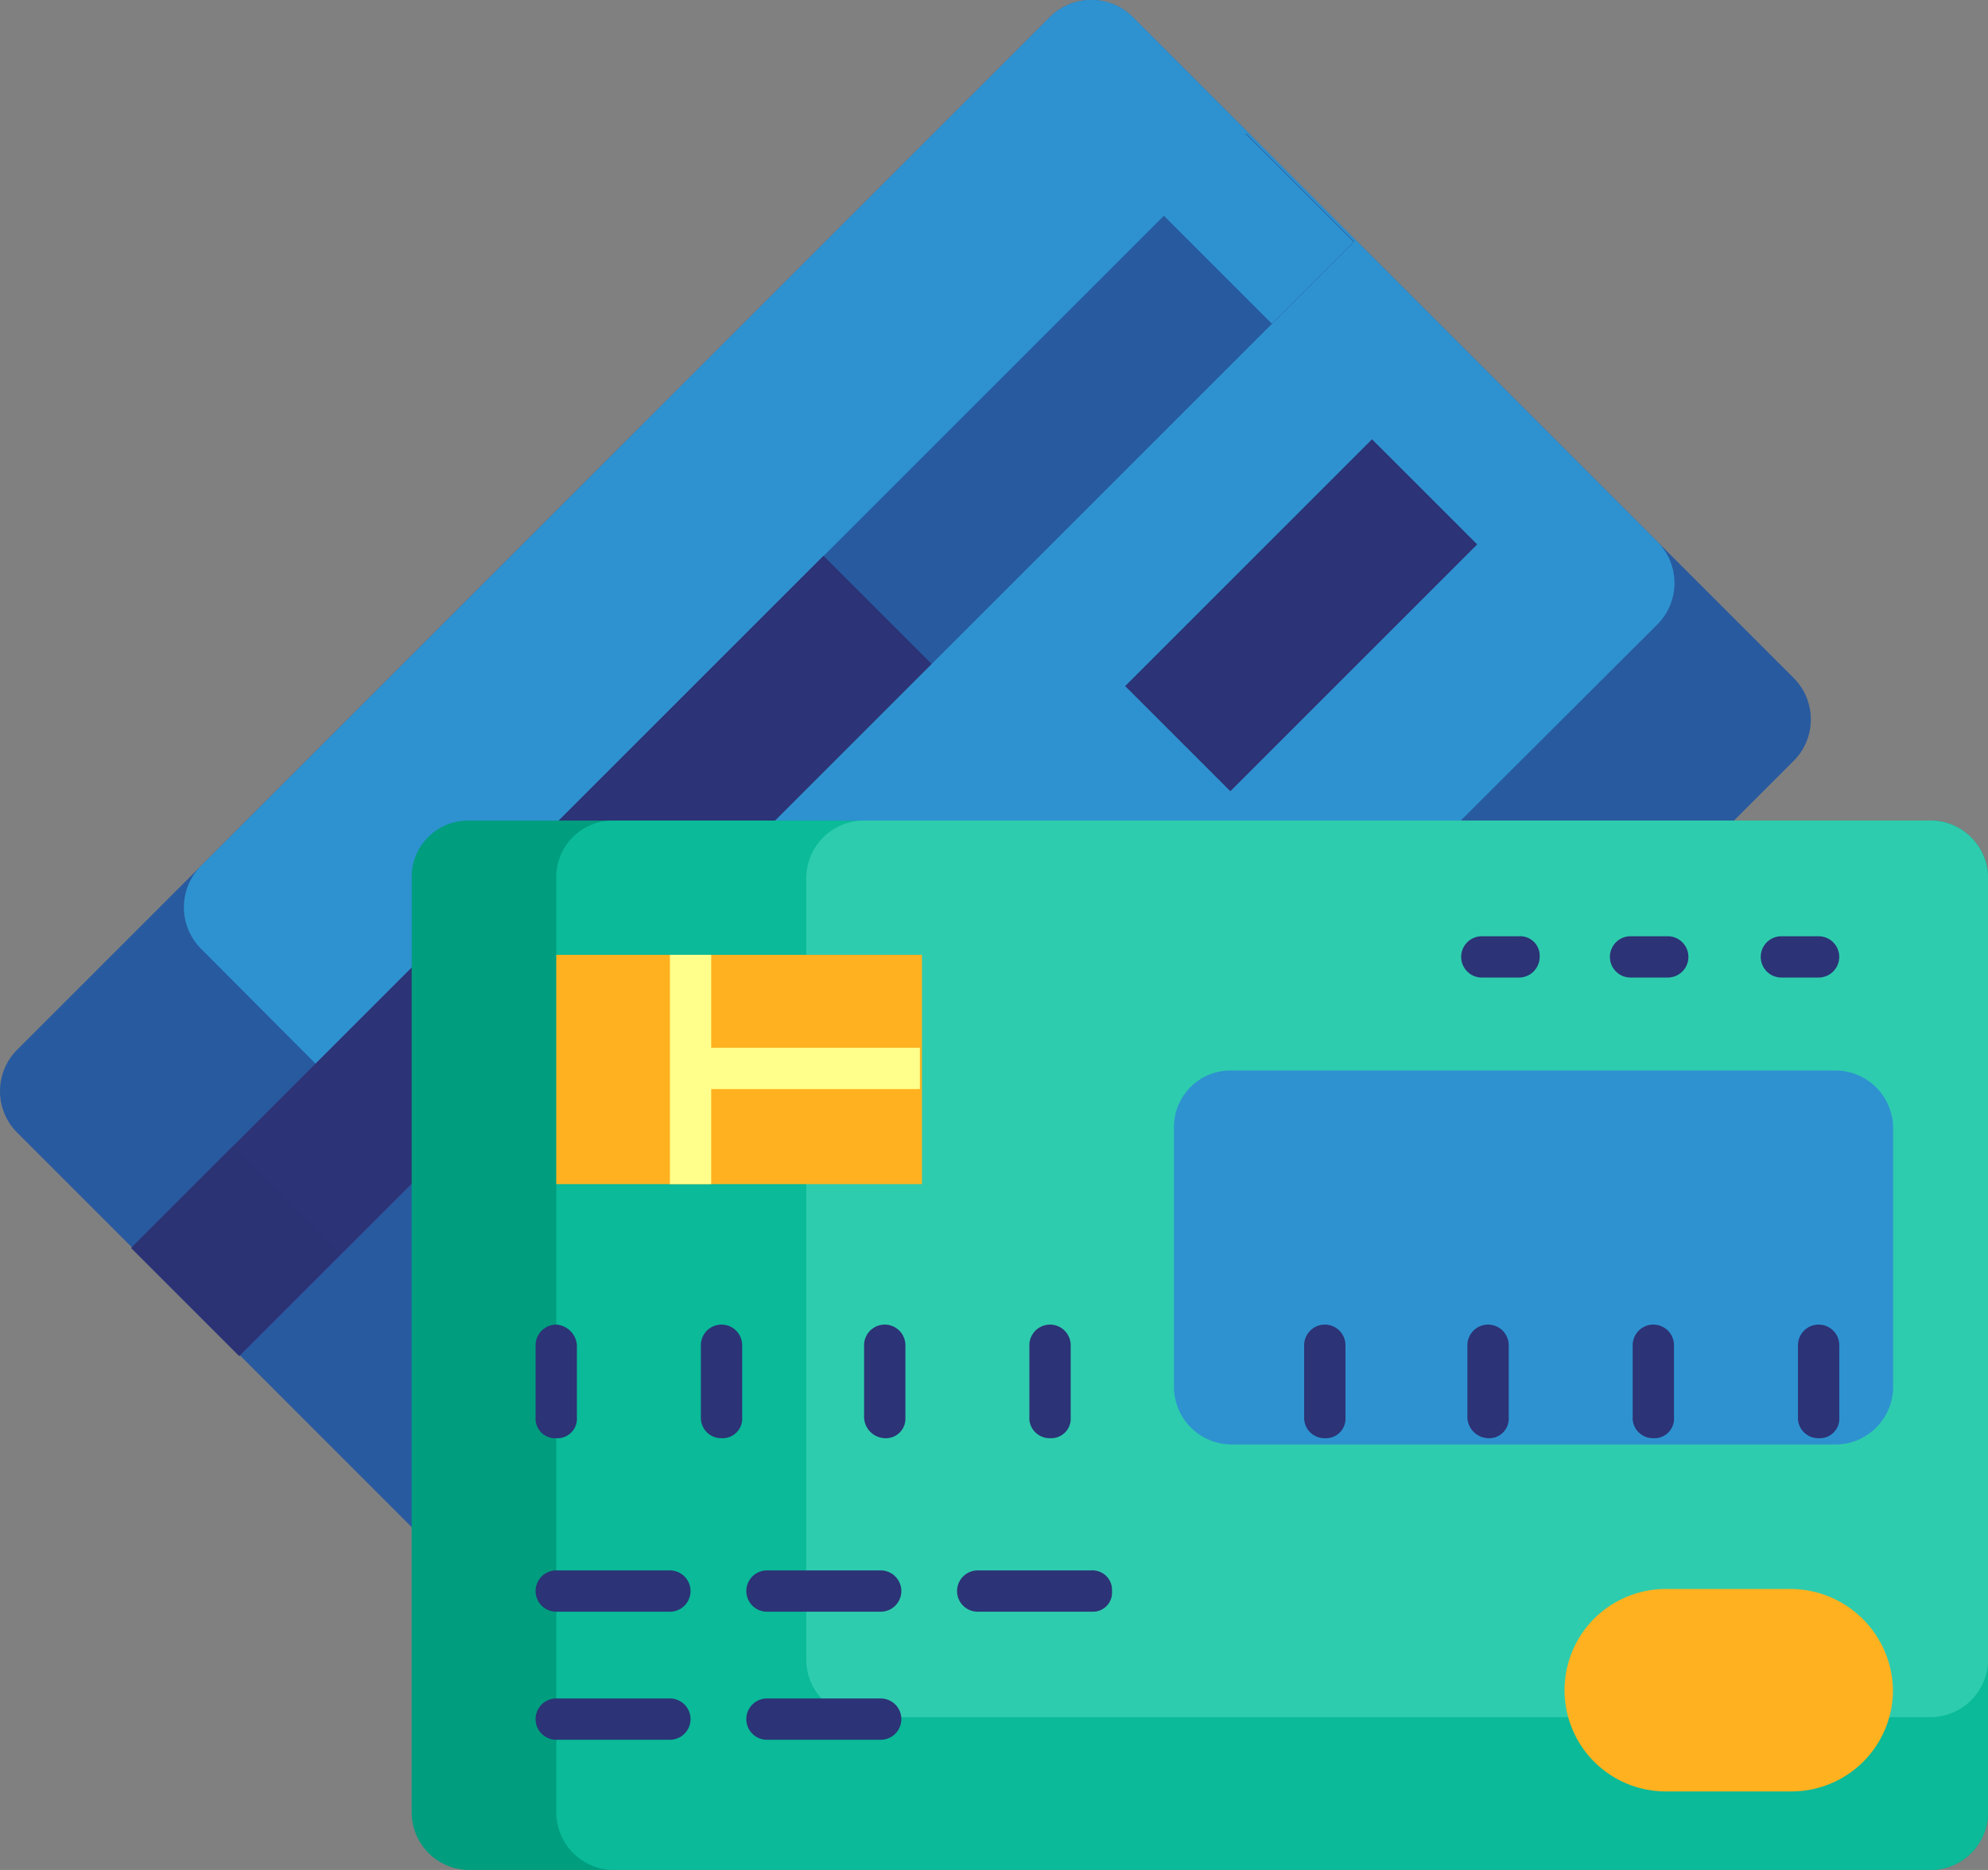 <svg id="_420e5850c6068010dcb9b511b0d6b708" data-name="420e5850c6068010dcb9b511b0d6b708" xmlns="http://www.w3.org/2000/svg" width="78.923" height="74.248" viewBox="0 0 78.923 74.248">
  <rect x="0" y="0" width="78.923" height="74.248" fill="#808080" stroke="none"/>
  <path id="Path_696" data-name="Path 696" d="M.452,44.261l41.01-41.01a2.327,2.327,0,0,1,3.281,0L70.988,29.5a2.327,2.327,0,0,1,0,3.281l-41.01,41.01a2.327,2.327,0,0,1-3.281,0L.452,47.542A2.327,2.327,0,0,1,.452,44.261Z" transform="translate(0.225 -2.575)" fill="#285a9f"/>
  <path id="Path_697" data-name="Path 697" d="M9.352,36.961l33.71-33.71a2.327,2.327,0,0,1,3.281,0L67.175,24.085a2.327,2.327,0,0,1,0,3.281L33.383,61.075a2.327,2.327,0,0,1-3.281,0L9.352,40.242A2.327,2.327,0,0,1,9.352,36.961Z" transform="translate(-1.375 -2.575)" fill="#2e92d0"/>
  <path id="Path_698" data-name="Path 698" d="M30.852,19.327,46.927,3.252a2.327,2.327,0,0,1,3.281,0L62.839,15.965a2.327,2.327,0,0,1,0,3.281L52.587,29.58a10.4,10.4,0,0,1-14.763,0l-6.972-6.972A2.327,2.327,0,0,1,30.852,19.327Z" transform="translate(-5.241 -2.575)" fill="#2e92d0" opacity="0.706" style="mix-blend-mode: screen;isolation: isolate"/>
  <rect id="Rectangle_89" data-name="Rectangle 89" width="62.581" height="6.069" transform="matrix(0.707, -0.707, 0.707, 0.707, 5.227, 49.545)" fill="#285a9f"/>
  <rect id="Rectangle_90" data-name="Rectangle 90" width="4.593" height="6.069" transform="matrix(0.707, -0.707, 0.707, 0.707, 46.199, 8.559)" fill="#2e92d0"/>
  <rect id="Rectangle_91" data-name="Rectangle 91" width="38.877" height="6.069" transform="matrix(0.707, -0.707, 0.707, 0.707, 5.205, 49.556)" fill="#2c3376"/>
  <rect id="Rectangle_92" data-name="Rectangle 92" width="5.659" height="6.069" transform="matrix(0.707, -0.707, 0.707, 0.707, 5.237, 49.5)" fill="#2c3376" opacity="0.421" style="mix-blend-mode: multiply;isolation: isolate"/>
  <rect id="Rectangle_93" data-name="Rectangle 93" width="13.861" height="5.905" transform="matrix(0.707, -0.707, 0.707, 0.707, 44.669, 27.242)" fill="#2c3376"/>
  <path id="Path_699" data-name="Path 699" d="M22,42.3H79.984a2.293,2.293,0,0,1,2.3,2.3V81.669a2.293,2.293,0,0,1-2.3,2.3H22a2.293,2.293,0,0,1-2.3-2.3V44.6A2.243,2.243,0,0,1,22,42.3Z" transform="translate(-3.358 -9.718)" fill="#009d7f"/>
  <path id="Path_700" data-name="Path 700" d="M29,42.3H81.243a2.293,2.293,0,0,1,2.3,2.3V81.669a2.293,2.293,0,0,1-2.3,2.3H29a2.293,2.293,0,0,1-2.3-2.3V44.6A2.243,2.243,0,0,1,29,42.3Z" transform="translate(-4.616 -9.718)" fill="#0aba99"/>
  <path id="Path_701" data-name="Path 701" d="M41.1,42.3H83.418a2.293,2.293,0,0,1,2.3,2.3v31a2.293,2.293,0,0,1-2.3,2.3H41.1a2.293,2.293,0,0,1-2.3-2.3v-31A2.293,2.293,0,0,1,41.1,42.3Z" transform="translate(-6.792 -9.718)" fill="#2eccae"/>
  <path id="Path_702" data-name="Path 702" d="M58.9,54.4h23.95a2.293,2.293,0,0,1,2.3,2.3V66.949a2.293,2.293,0,0,1-2.3,2.3H58.9a2.293,2.293,0,0,1-2.3-2.3V56.7A2.243,2.243,0,0,1,58.9,54.4Z" transform="translate(-9.993 -11.894)" fill="#2e92d0"/>
  <rect id="Rectangle_94" data-name="Rectangle 94" width="14.517" height="9.104" transform="translate(22.084 37.913)" fill="#ffb11f"/>
  <path id="Path_703" data-name="Path 703" d="M84.522,79.5h-5a4.019,4.019,0,0,0,0,8.038h5a4.025,4.025,0,0,0,4.019-4.019A4.079,4.079,0,0,0,84.522,79.5Z" transform="translate(-13.391 -16.407)" fill="#ffb11f"/>
  <rect id="Rectangle_95" data-name="Rectangle 95" width="1.64" height="9.104" transform="translate(26.595 37.913)" fill="#ffff8c"/>
  <path id="Path_704" data-name="Path 704" d="M42.142,53.3v1.64H33.12a.82.82,0,1,1,0-1.64Z" transform="translate(-5.623 -11.696)" fill="#ffff8c"/>
  <path id="Path_705" data-name="Path 705" d="M26.52,67.831a.775.775,0,0,1-.82-.82V64.14a.822.822,0,0,1,.82-.82.882.882,0,0,1,.82.82V67.01A.775.775,0,0,1,26.52,67.831Zm5.741-.82V64.14a.82.82,0,1,1,1.64,0V67.01a.775.775,0,0,1-.82.82A.805.805,0,0,1,32.262,67.01Zm6.48,0V64.14a.82.82,0,0,1,1.64,0V67.01a.775.775,0,0,1-.82.82A.853.853,0,0,1,38.741,67.01Zm6.562,0V64.14a.82.82,0,0,1,1.64,0V67.01a.775.775,0,0,1-.82.82A.805.805,0,0,1,45.3,67.01Zm10.909,0V64.14a.82.82,0,0,1,1.64,0V67.01a.775.775,0,0,1-.82.82A.805.805,0,0,1,56.211,67.01Zm6.48,0V64.14a.82.82,0,0,1,1.64,0V67.01a.775.775,0,0,1-.82.82A.853.853,0,0,1,62.691,67.01Zm6.562,0V64.14a.82.82,0,0,1,1.64,0V67.01a.775.775,0,0,1-.82.82A.805.805,0,0,1,69.252,67.01Zm6.562,0V64.14a.82.82,0,0,1,1.64,0V67.01a.775.775,0,0,1-.82.82A.805.805,0,0,1,75.814,67.01ZM64.741,49.54H63.265a.82.82,0,1,1,0-1.64h1.476a.775.775,0,0,1,.82.82A.822.822,0,0,1,64.741,49.54Zm5.905,0H69.17a.82.82,0,1,1,0-1.64h1.476a.82.82,0,1,1,0,1.64Zm5.987,0H75.158a.82.82,0,1,1,0-1.64h1.476a.82.82,0,1,1,0,1.64Zm-45.6,25.18H26.52a.82.82,0,1,1,0-1.64h4.511a.82.82,0,0,1,0,1.64Zm8.366,0H34.886a.82.82,0,1,1,0-1.64H39.4a.82.82,0,0,1,0,1.64Zm-8.366,5.085H26.52a.82.82,0,0,1,0-1.64h4.511a.82.82,0,0,1,0,1.64Zm8.366,0H34.886a.82.82,0,1,1,0-1.64H39.4a.82.82,0,0,1,0,1.64Zm8.448-5.085H43.252a.82.82,0,0,1,0-1.64h4.511a.775.775,0,0,1,.82.82A.757.757,0,0,1,47.845,74.72Z" transform="translate(-4.437 -10.725)" fill="#2c3376"/>
</svg>
